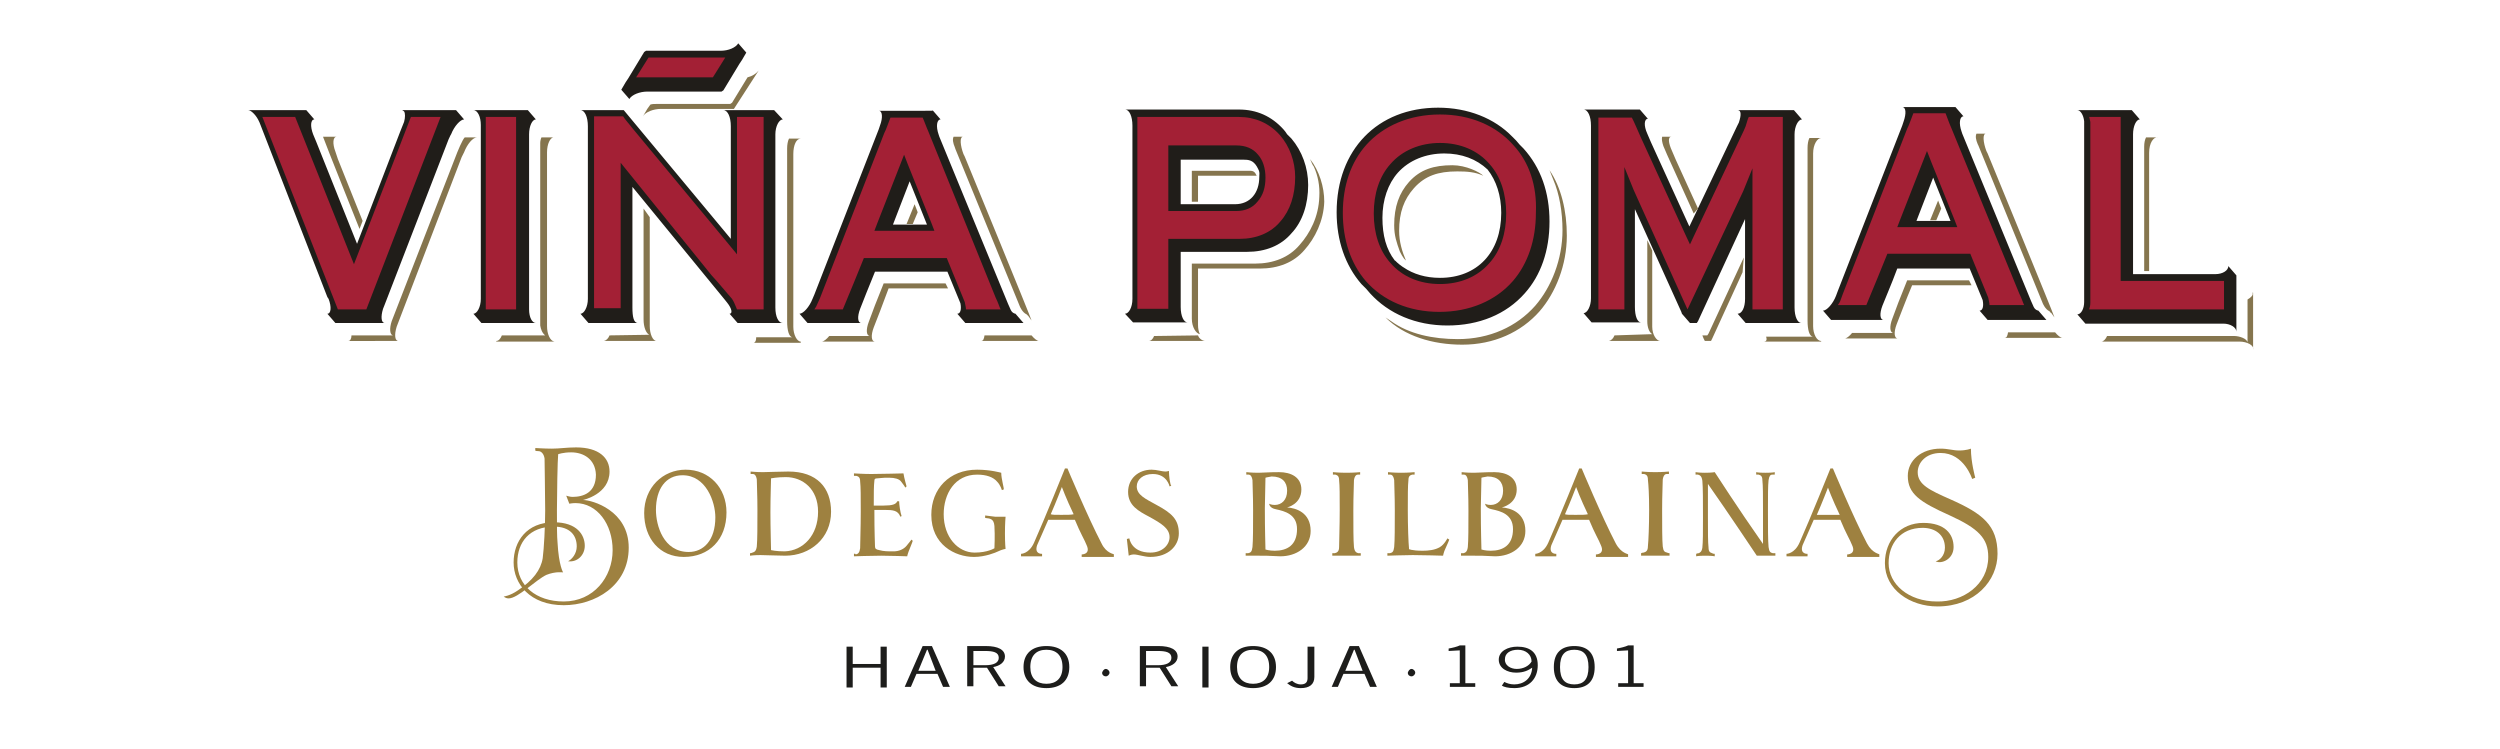 <?xml version="1.0" encoding="utf-8"?>
<!-- Generator: Adobe Illustrator 23.0.1, SVG Export Plug-In . SVG Version: 6.00 Build 0)  -->
<svg version="1.1" id="Capa_1" xmlns="http://www.w3.org/2000/svg" xmlns:xlink="http://www.w3.org/1999/xlink" x="0px" y="0px"
	 viewBox="0 0 404 121" style="enable-background:new 0 0 404 121;" xml:space="preserve">
<style type="text/css">
	.st0{fill:#9E8140;}
	.st1{fill:#201D19;}
	.st2{fill:#A32035;}
	.st3{fill:#85754E;}
	.st4{fill:#1D1D1B;}
</style>
<g>
	<g>
		<path class="st0" d="M92.3,73.1c-1.3,0-2.1,0.3-2.1,0.3c-0.1,0.9-0.2,6.6-0.2,9.1c0,2.5,0,4.2,0.1,5.2c0.2,3.7,0.9,4.8,0.9,4.8
			s-1.2-0.2-2.7,0.4c-1.7,0.8-4.6,3.8-6.1,3.8c-0.5,0-0.8-0.3-0.8-0.3s1-0.1,2.3-1c2.4-1.6,3.7-3.3,4-5.2c0.2-1.5,0.4-5.1,0.4-7.7
			c0-2.5-0.1-7.5-0.1-8.4c-0.1-0.7-0.5-1.2-1-1.2c-0.5,0-0.5-0.1-0.5-0.1v-0.4c0,0,1.5,0.1,2.7,0.1c1.2,0,2.4-0.2,3.9-0.2
			c3.7,0,5.4,1.7,5.4,3.9c0,3.7-4.3,4.6-4.3,4.6c1.5,0,7.4,1.7,7.4,7.7c0,6.2-5.5,9.3-10.5,9.3c-5.5,0-8.1-3.5-8.1-6.9
			c0-3.4,2.1-6.5,6.5-6.5c3.8,0,5,2.1,5,3.8c0,1.5-1.2,2.7-2.7,2.5c0.6-0.3,1.4-1.2,1.4-2.4c0-1.8-1.1-3.2-3.7-3.2
			c-3.9,0-5.9,2.5-5.9,5.8c0,3.7,3,6.3,7.5,6.3c4.8,0,7.9-3.9,7.9-8.3c0-4.2-2.5-7.6-6-7.6c-0.5,0-1,0.1-1,0.1l-0.5-1.3
			c0,0,0.6,0.2,1,0.2c1.8,0,3.8-0.7,3.8-3.6C96.2,74.2,94.3,73.1,92.3,73.1"/>
		<path class="st0" d="M138,89.5v0.4c0,0,2.9-0.1,4.4-0.1c1.5,0,4.2,0.1,4.2,0.1s0.1-0.5,0.4-1.2c0.3-0.7,0.5-1.3,0.5-1.3l-0.2-0.2
			c0,0-0.3,0.4-0.8,1c-0.5,0.6-1.3,0.9-2.1,0.9c-0.9,0-1.6,0-2.3-0.2c-0.5-0.1-0.7-0.2-0.7-0.6c0-0.6-0.1-2-0.1-5.9c0,0,0.4,0,1.6,0
			c1.5,0,2.2,0.1,2.6,1.1l0.2-0.1c-0.2-0.5-0.4-1.9-0.4-2.4L145,81c-0.2,0.5-0.8,0.7-2.2,0.7c-1.2,0-1.6,0-1.6,0c0-1.9,0-3.2,0.1-4
			c0-0.3,0.1-0.4,0.5-0.4c0.3,0,0.8-0.1,1.2-0.1h0.7c0.9,0,1.6,0.2,1.9,0.6c0.2,0.3,0.5,0.6,0.7,1l0.2-0.2c0,0-0.4-1.4-0.5-2.1
			c0,0-4,0.1-5.2,0.1c-1.2,0-2.8-0.1-2.8-0.1v0.4c0,0,0.3,0,0.4,0c0.3,0.1,0.6,0.2,0.6,0.9c0.1,0.9,0.1,2.4,0.1,4.9
			c0,2.5-0.1,5-0.1,5.9c-0.1,0.7-0.3,0.9-0.7,1C138.2,89.4,138,89.5,138,89.5"/>
		<path class="st0" d="M217.7,89.8c1,0,2.2,0,2.2,0v-0.4c0,0-0.2,0-0.4,0c-0.3-0.1-0.6-0.2-0.7-1c-0.1-1-0.1-3.4-0.1-5.9
			c0-2.5,0.1-4,0.1-4.9c0.1-0.7,0.4-0.9,0.6-0.9c0.2,0,0.4,0,0.4,0v-0.4c0,0-1,0.1-2.2,0.1c-1.2,0-2.2-0.1-2.2-0.1v0.4
			c0,0,0.3,0,0.4,0c0.3,0.1,0.6,0.2,0.6,0.9c0.1,0.9,0.1,2.4,0.1,4.9c0,2.5-0.1,5-0.1,5.9c0,0.7-0.3,0.9-0.7,1c-0.2,0-0.4,0-0.4,0
			v0.4C215.5,89.8,216.7,89.8,217.7,89.8"/>
		<path class="st0" d="M267.6,89.8c1,0,2.2,0,2.2,0v-0.4c0,0-0.2,0-0.4-0.1c-0.4-0.1-0.6-0.2-0.7-1c-0.1-1-0.1-3.4-0.1-5.9
			c0-2.5,0.1-4,0.1-4.9c0.1-0.7,0.4-0.9,0.6-0.9c0.1,0,0.4,0,0.4,0v-0.4c0,0-1,0.1-2.2,0.1c-1.2,0-2.2-0.1-2.2-0.1v0.4
			c0,0,0.3,0,0.4,0c0.3,0.1,0.6,0.2,0.6,0.9c0.1,0.9,0.2,2.4,0.2,4.9c0,2.5-0.1,5-0.2,5.9c0,0.7-0.3,0.9-0.7,1
			c-0.2,0-0.4,0.1-0.4,0.1v0.4C265.4,89.8,266.6,89.8,267.6,89.8"/>
		<path class="st0" d="M275.5,76.4c-0.9,0-1.5-0.1-1.5-0.1v0.4c0,0,0.2,0,0.4,0c0.3,0.1,0.6,0.2,0.7,1c0.1,1,0.1,3.4,0.1,5.9
			c0,2.5,0,4-0.1,4.9c-0.1,0.7-0.4,0.8-0.6,0.9c-0.2,0-0.4,0.1-0.4,0.1v0.4c0,0,0.3-0.1,1.5-0.1c1.2,0,1.5,0.1,1.5,0.1v-0.4
			c0,0-0.3,0-0.4-0.1c-0.3-0.1-0.6-0.2-0.6-0.9c-0.1-0.9-0.1-2.4-0.1-4.9c0-2.3,0-5.4,0-5.4c3.1,4.4,7.9,11.6,7.9,11.6s0.5,0,1.5,0
			c1,0,1.5,0,1.5,0v-0.4c0,0-0.2,0-0.4,0c-0.4-0.1-0.6-0.2-0.7-1c-0.1-1-0.1-3.4-0.1-5.9c0-2.5,0-4,0.1-4.9c0.1-0.7,0.3-0.9,0.6-0.9
			c0.2,0,0.4,0,0.4,0v-0.4c0,0-0.3,0.1-1.5,0.1c-1.2,0-1.5-0.1-1.5-0.1v0.4c0,0,0.2,0,0.4,0c0.3,0.1,0.6,0.2,0.6,0.9
			c0.1,0.9,0.1,2.4,0.1,4.9c0,2.3,0,5.4,0,5.4c-4-5.7-7.8-11.6-7.8-11.6S276.6,76.4,275.5,76.4"/>
		<path class="st0" d="M204.5,77.2c0,0.7-0.1,4.9-0.1,4.9c0,3.9,0.1,6.1,0.1,6.7c0,0,0.6,0.2,1.5,0.2c2,0,3.6-0.9,3.6-3.5
			c0-2.4-2-2.9-3.4-3.2c-1.1-0.2-1.1-0.9-1.1-0.9s0.3,0.2,0.9,0.2c1.1,0,2-0.8,2-2.3c0-1.4-0.8-2.3-2.5-2.3
			C204.8,77.1,204.5,77.2,204.5,77.2 M203.4,89.8c-1,0-2.1,0-2.1,0v-0.4c0,0,0.2,0,0.4,0c0.4-0.1,0.6-0.2,0.7-1
			c0.1-1,0.1-3.4,0.1-5.9c0-2.5-0.1-4-0.1-4.9c-0.1-0.7-0.4-0.9-0.6-0.9c-0.1,0-0.4,0-0.4,0v-0.4c0,0,0.8,0.1,2,0.1
			c0.8,0,1.5-0.1,3.3-0.1c1.9,0,3.6,0.8,3.6,2.8c0,2.4-2.3,2.9-2.3,2.9c1.4,0.1,3.8,0.8,3.8,3.8c0,2.6-2.3,4.1-4.9,4.1
			C205.1,89.8,204.3,89.8,203.4,89.8"/>
		<path class="st0" d="M132.2,82.7c0-3.7-2.5-5.6-5.2-5.6c-1.4,0-2.4,0.2-2.4,0.2c0,0.7-0.1,3-0.1,5.5c0,2.5,0.1,5.5,0.1,6.1
			c0,0,0.8,0.2,2.2,0.2C129.8,89,132.2,86.5,132.2,82.7 M122.9,89.7c-1,0-1.7,0.1-1.7,0.1v-0.4c0,0,0.2,0,0.4-0.1
			c0.3-0.1,0.6-0.2,0.7-1c0.1-1,0.1-3.4,0.1-5.9c0-2.5-0.1-4-0.1-4.9c-0.1-0.7-0.4-0.9-0.6-0.9c-0.2,0-0.4,0-0.4,0v-0.4
			c0,0,0.9,0.1,2,0.1c0.6,0,3-0.1,4.1-0.1c4.6,0,6.9,2.6,6.9,6.5c0,4.3-3.4,7.1-7.4,7.1C125.6,89.8,123.8,89.7,122.9,89.7"/>
		<path class="st0" d="M161.8,76.4c0,0-1.7-0.5-3.9-0.5c-4.5,0-7.4,3.1-7.4,7.3c0,4.8,3.8,6.8,6.9,6.8c1.8,0,3.5-0.7,3.9-0.9
			c0.6-0.3,1.2-0.4,1.2-0.4s-0.1-0.8-0.1-2.5c0-1.7,0.1-2.7,0.1-2.7s-0.7,0-1.7,0c-0.9-0.1-1.6-0.2-1.6-0.2l0,0.4
			c0.8,0.1,1.4,0.1,1.5,1.3c0.1,1.6,0,3.6,0,3.6s-1.1,0.7-3.2,0.7c-2.7,0-5-2.5-5-6.2c0-3.3,1.8-6.4,5.4-6.4c1.5,0,2.6,0.4,3.2,1.1
			c0.6,0.6,0.8,1.4,0.8,1.4l0.3-0.1C162.3,79,161.8,77.4,161.8,76.4"/>
		<path class="st0" d="M295.3,83.2c-1.1,0-1.4,0-1.7,0c0.8-1.8,1.8-4.4,1.8-4.4s0.7,1.9,1.9,4.4C296.9,83.2,296.3,83.2,295.3,83.2
			 M301.7,87.8c-2.2-4.2-5.5-12.1-5.5-12.1h-0.4c0,0-3.3,8.2-5,12c-0.8,1.8-2.1,1.8-2.1,1.8v0.4h3.4v-0.4c0,0-1.3,0.1-0.8-1.4
			c0.2-0.5,1-2.2,1.8-4.1c0.3,0,0.8,0,2,0c1.2,0,2,0,2.3,0c0.9,2.2,1.6,3.3,1.9,4.1c0.7,1.5-0.8,1.5-0.8,1.5v0.4h5.2v-0.4
			C303.8,89.5,302.6,89.5,301.7,87.8"/>
		<path class="st0" d="M254.6,83.2c-1.1,0-1.4,0-1.7-0.1c0.8-1.8,1.8-4.4,1.8-4.4s0.7,1.9,1.9,4.4C256.2,83.2,255.7,83.2,254.6,83.2
			 M261.1,87.8c-2.2-4.2-5.5-12.1-5.5-12.1h-0.4c0,0-3.3,8.2-5,12c-0.8,1.8-2.1,1.8-2.1,1.8v0.4h3.4v-0.4c0,0-1.3,0.1-0.8-1.4
			c0.2-0.5,1-2.2,1.8-4.1c0.3,0,0.8,0,2,0c1.2,0,2,0,2.3,0c0.9,2.2,1.6,3.3,1.9,4.1c0.7,1.5-0.8,1.5-0.8,1.5v0.4h5.2v-0.4
			C263.2,89.5,262,89.5,261.1,87.8"/>
		<path class="st0" d="M171.5,83.2c-1.1,0-1.4,0-1.7-0.1c0.8-1.8,1.8-4.4,1.8-4.4s0.7,1.9,1.9,4.4C173.1,83.2,172.5,83.2,171.5,83.2
			 M178,87.8c-2.2-4.2-5.5-12.1-5.5-12.1h-0.4c0,0-3.3,8.2-5,12c-0.8,1.8-2.1,1.8-2.1,1.8v0.4h3.4v-0.4c0,0-1.3,0.1-0.8-1.4
			c0.2-0.5,1-2.2,1.8-4.1c0.3,0,0.8,0,2,0c1.2,0,2,0,2.3,0c0.9,2.2,1.6,3.3,1.9,4.1c0.7,1.5-0.8,1.5-0.8,1.5v0.4h5.2v-0.4
			C180.1,89.5,178.8,89.5,178,87.8"/>
		<path class="st0" d="M188.9,76.1c0,0-0.3,0.1-0.6,0.1c-0.5,0-1.4-0.3-2.2-0.3c-2.1,0-3.8,1.4-3.8,3.6c0,2.2,1.7,3.1,3.4,4
			c2,1.1,3.3,1.9,3.3,3.3c0,1.2-1.1,2.5-3.1,2.5c-3.1,0-3.4-2.3-3.4-2.3l-0.4,0.1c0.1,1,0.3,2.7,0.3,2.7s0.4-0.2,0.8-0.2
			c0.7,0,1.7,0.4,2.7,0.4c2.9,0,4.6-1.8,4.6-3.8c0-2.3-1.2-3.3-3.6-4.6c-1.8-1-3.2-1.6-3.2-3c0-1.1,1-2,2.6-2c2.3,0,2.7,2,2.7,2
			l0.3-0.1C189.1,78.5,188.9,76.9,188.9,76.1"/>
		<path class="st0" d="M106,82.4c0,2.5,1.2,6.8,5.3,6.8c2.4,0,4.3-1.9,4.3-5.6c0-2.5-1.5-6.8-5.3-6.8C107.6,76.8,106,79,106,82.4
			 M104.1,82.9c0-4.1,3-7,6.7-7c3.8,0,6.6,2.9,6.6,6.9c0,4.4-2.8,7.2-6.9,7.2C106.6,90,104.1,87,104.1,82.9"/>
		<path class="st0" d="M229.9,89c0.9,0,2-0.1,2.8-0.6c0.7-0.4,1.2-1.4,1.2-1.4l0.3,0.2c0,0-0.3,0.8-0.6,1.4
			c-0.3,0.6-0.4,1.2-0.4,1.2s-3.4-0.1-4.9-0.1c-1.1,0-4.1,0.1-4.1,0.1v-0.4c0,0,0.2,0,0.4,0c0.4-0.1,0.6-0.2,0.7-1
			c0.1-1,0.1-3.4,0.1-5.9c0-2.5-0.1-4-0.1-4.9c-0.1-0.7-0.4-0.9-0.6-0.9c-0.2,0-0.4,0-0.4,0v-0.4c0,0,1,0.1,2.1,0.1
			c1.2,0,2.2-0.1,2.2-0.1v0.4c0,0-0.3,0-0.4,0c-0.3,0.1-0.6,0.2-0.6,0.9c-0.1,0.9-0.1,2.4-0.1,4.9c0,2.5,0.1,5.2,0.2,6.2
			C227.5,88.7,228.1,89,229.9,89"/>
		<path class="st0" d="M321.3,90c0-3-1.6-4.6-6.2-6.7c-4.9-2.2-6.8-3.5-6.8-6.4c0-2.5,2.2-4.4,5.3-4.4c1.2,0,2,0.3,3,0.3
			c1.2,0,1.9-0.3,1.9-0.3c0,2.2,0.7,4.7,0.7,4.7l-0.5,0.2c0,0-1.3-4.2-5.1-4.2c-2.4,0-3.7,1.6-3.7,3.1c0,2,1.9,2.9,5.3,4.4
			c5.2,2.3,7.6,4.2,7.6,8.8c0,4.3-3.6,8.5-9.7,8.5c-4.4,0-8.5-2.7-8.5-7c0-3.7,2.5-6.5,6.2-6.5c3.5,0,4.9,1.8,4.9,3.9
			c0,2-2,2.8-2.9,2.3c0.6-0.1,1.5-0.9,1.5-2.2c0-2.1-1.6-3.2-3.6-3.2c-3.6,0-5.5,2.6-5.5,5.7c0,3.4,3.2,6.2,7.8,6.2
			C317.2,97.3,321.3,94.5,321.3,90"/>
		<path class="st0" d="M239.4,77.2c0,0.7-0.1,4.9-0.1,4.9c0,3.9,0.1,6.1,0.1,6.7c0,0,0.6,0.2,1.5,0.2c2,0,3.6-0.9,3.6-3.5
			c0-2.4-2-2.9-3.4-3.2c-1.1-0.2-1.1-0.9-1.1-0.9s0.3,0.2,0.9,0.2c1.1,0,2-0.8,2-2.3c0-1.4-0.8-2.3-2.5-2.3
			C239.7,77.1,239.4,77.2,239.4,77.2 M238.2,89.8c-1,0-2.1,0-2.1,0v-0.4c0,0,0.2,0,0.4,0c0.3-0.1,0.6-0.2,0.7-1
			c0.1-1,0.1-3.4,0.1-5.9c0-2.5-0.1-4-0.1-4.9c-0.1-0.7-0.4-0.9-0.6-0.9c-0.2,0-0.4,0-0.4,0v-0.4c0,0,0.8,0.1,2,0.1
			c0.8,0,1.5-0.1,3.3-0.1c1.9,0,3.6,0.8,3.6,2.8c0,2.4-2.4,2.9-2.4,2.9c1.4,0.1,3.8,0.8,3.8,3.8c0,2.6-2.3,4.1-4.9,4.1
			C239.9,89.8,239.1,89.8,238.2,89.8"/>
		<path class="st1" d="M361.4,44.5v7.8v1.3c0-0.7-1-1.3-2.1-1.3H359h-20.3h-0.5H337l-1.3-1.5c0.6,0,1.1-0.9,1.1-2v-0.5V20.4l0-0.8
			c-0.1-1-0.6-1.8-1.1-1.8h8.8l1.3,1.5c-0.6,0-1.1,1.1-1.1,2.4l0,22.6h13l0.3,0c1.2,0,2.1-0.6,2.1-1.3L361.4,44.5z M316,17.3
			l1.3,1.5c-0.6,0-0.8,1.1-0.3,2.5l0.1,0.3l11.1,27l0.4,0.9c0,0,0.2,0.6,0.8,0.7l1.3,1.5h-7.9l-0.4,0l-1.2,0l-1.3-1.5
			c0.5,0,0.7-0.7,0.5-1.7l-2.1-5.1h-11.7c-1,2.7-1.9,4.7-2.4,6c-0.5,1.3-0.4,2.3,0.2,2.3h-1.2H303h-5.1h-0.8h-1.2l-1.3-1.5
			c0.6,0,1.6-1.1,2.1-2.4L297,47l10.4-26.7l0.2-0.6c0.5-1.4,0.4-2.4-0.2-2.4H316z M309.7,35.7h5.5l-2.8-7L309.7,35.7z M150.7,17.8
			l1.3,1.5c-0.6,0-0.8,1.1-0.3,2.5l0.1,0.3l11.1,27l0.4,0.9c0,0,0.2,0.6,0.8,0.7l1.3,1.5h-7.9h-0.4H156l-1.3-1.5
			c0.5,0,0.7-0.7,0.5-1.7l-2.1-5.1h-11.7c-1.1,2.7-1.9,4.7-2.4,6c-0.5,1.3-0.4,2.3,0.2,2.3h-1.2h-0.4h-5.1h-0.8h-1.2l-1.3-1.5
			c0.6,0,1.6-1.1,2.1-2.4l0.3-0.7l10.4-26.7l0.2-0.6c0.5-1.3,0.4-2.4-0.2-2.4H150.7z M144.3,36.3h5.5l-2.8-7L144.3,36.3z
			 M226.1,42.7c0.5,0.4,0.7,0.5,0.7,0.5c1.6,1.1,3.6,1.7,5.9,1.7c6,0,9.9-4.1,9.9-10.5c0-2.8-0.8-5.2-2.2-7c-1.8-1.7-4.2-2.6-7-2.6
			c-3,0-5.7,1.1-7.5,3.1c-1.6,1.8-2.5,4.4-2.5,7.3c0,2.8,0.6,5.1,2,6.9C225.5,42.1,225.6,42.3,226.1,42.7 M250.4,35.8
			c0,4.7-1.4,8.7-4,11.6c-3,3.4-7.4,5.2-12.5,5.2c-5.1,0-9.5-1.9-12.5-5.2c-0.2-0.2-0.4-0.5-0.6-0.7l-0.3-0.3l-0.5-0.5
			c-2.6-3-4-7-4-11.6c0-10.1,6.6-16.9,16.4-16.9c4.8,0,9.1,1.7,12,4.7c0.2,0.2,0.4,0.4,0.6,0.6c0.2,0.2,0.4,0.5,0.6,0.7
			c0.2,0.2,0.4,0.4,0.6,0.6C249,27.1,250.4,31.1,250.4,35.8 M289.9,17.8l1.3,1.5c-0.6,0-1.2,1.1-1.2,2.4l0,28c0,1.5,0.5,2.5,1.1,2.5
			h-1.2h-0.6h-5.4h-0.6h-1.2l-1.3-1.5c0.7,0,1.2-1,1.2-2.4V35.4l-7.6,16.5l-0.2,0.3h-0.3h-0.5h-0.3l-1.3-1.5l-0.1-0.3l-7.5-16.6
			v15.8c0,1.5,0.4,2.5,1,2.5h-1h-0.6h-4.7h-0.5h-1.2l-1.3-1.5c0.6,0,1.2-1.1,1.2-2.4l0-27.9c0-1.5-0.5-2.6-1.2-2.6h1.2h6.8h1.1
			l1.3,1.5c-0.6,0-0.7,1.1-0.1,2.4l0.6,1.4l6.2,13.6l7.7-16.2l0.3-0.6c0.4-1.2,0.4-2-0.2-2h7.8H289.9z M42.1,20.2
			c-0.1-0.3-0.2-0.5-0.4-0.9c-0.5-0.9-1.2-1.5-1.6-1.5h9.4l1.3,1.5c-0.6,0-0.7,1.1-0.2,2.4l0.5,1.2l6.6,16.5l7-18.2l0.6-1.5
			c0.2-0.7,0.2-1.4,0-1.7l-0.3-0.2l8.7,0l1.3,1.5c-0.6,0-1.6,1.1-2.1,2.4c0,0-0.1,0.1-0.4,0.8L62.1,49.4l-0.2,0.5
			c-0.4,1.3-0.3,2.3,0.3,2.3H61h-0.4h-4.9h-0.4h-1.1l-1.3-1.5c0.6,0,0.7-1.1,0.2-2.4L52.9,48L42.1,20.2z M100.4,14.5l0.7-1.2
			l0.4-0.6l2.6-4.3l0.3-0.2h11.8l0.3,0c1.2,0,2.4-0.5,2.8-1.2l1.3,1.5l-0.7,1.2l-0.4,0.6l-2.6,4.3l-0.3,0.2l-12,0
			c-1.2,0-2.5,0.5-2.9,1.2L100.4,14.5z M125.4,52.2h-6.2l-1.3-1.5c0.5,0,0.4-0.8-0.4-1.8l-0.4-0.5l-14.9-18.2v19.5
			c0,1.5,0.2,2.5,0.9,2.5h-8l-1.3-1.5c0.6,0,1.2-1.1,1.2-2.4l0-27.9c0-1.5-0.5-2.6-1.2-2.6l7,0l17.3,20.8V20.4
			c0-1.5-0.5-2.6-1.2-2.6h8.2l1.4,1.5c-0.6,0-1.2,1.1-1.2,2.4l0,28c0,1.5,0.5,2.5,1.2,2.5H125.4z M85.3,17.8l1.3,1.5
			c-0.6,0-1.1,1.1-1.1,2.4l0,27.9l0,0.4c0,1.3,0.5,2.2,1.1,2.2l-8.8,0l-1.3-1.5c0.6,0,1.2-1.1,1.2-2.4c0,0,0-1.5,0-28.1
			c0-1.3-0.5-2.4-1.2-2.4H85.3z M181.8,50.7c0.6,0,1.2-1,1.2-2.4l0-28c0-1.5-0.5-2.6-1.2-2.6l18.4,0c2.9,0,5.3,1.1,7.2,3.2
			c0.2,0.2,0.4,0.5,0.6,0.8c0.2,0.2,0.5,0.5,0.7,0.7c1.7,2,2.7,4.7,2.7,7.5c0,3.1-0.9,5.9-2.7,7.8c-1.7,2-4.2,3-7.2,3h-10.7v8.9
			c0,1.5,0.5,2.5,1.1,2.5h-1.2h-0.5h-5.4h-0.6h-1.1L181.8,50.7z M203.1,26.9c-0.6-1-1.3-1.1-2.2-1.1h-10.1v7.2h8.8
			c2.4,0,3.9-1.8,3.9-4.4C203.6,27.6,203.4,27.5,203.1,26.9"/>
		<path class="st2" d="M71.2,18.9l-4.8,0l-9.2,23.8l-9.5-23.8h-5.3L54.6,50h4.6L71.2,18.9z M188.8,50v-1.6v-8.9v-0.9h0.8h10.7
			c2.8,0,5.1-1,6.6-2.8c1.6-1.8,2.4-4.3,2.4-7.2c0-2.5-0.9-5-2.5-6.8c-1.7-1.9-4-2.9-6.6-2.9h-16.4l0,1.6v27.8l0,1.6H188.8z
			 M188.8,33.1v-8.7v-0.9h0.8h10.2c1.5,0,2.7,0.5,3.5,1.5c0.8,0.9,1.2,2.2,1.2,3.7c0,1.6-0.4,2.9-1.3,3.9c-0.8,1-2,1.5-3.4,1.5
			h-10.2h-0.8V33.1z M288.1,20.5v-1.6h-5.5c-0.2,0.4-0.3,0.9-0.5,1.5l-0.3,0.7l-8,16.9l-0.7,1.5l-0.7-1.5l-7.2-15.7
			c-0.5-1.1-1.2-2.8-1.5-3.3h-5.4l0,1.6v27.8l0,1.6h4.2l0-1.6V27l1.5,3.7l8.7,19.3l9-19.1l1.5-3.7v21.2l0,1.6h4.9v-1.6V20.5z
			 M337.8,19.7v0.9v27.8v0.5c0,0.5-0.1,0.8-0.2,1.1h20.2l0.3,0l1.3,0v-4.6l-1.6,0h-14.3h-0.8v-0.9v-24l0-1.6h-5.1
			C337.7,19.1,337.7,19.4,337.8,19.7L337.8,19.7z M78.5,18.9h4.9V50h-4.9V18.9z M117.2,9.3h-12.4l-2,3.2h12.4L117.2,9.3z M119.4,50
			h4l0-1.6V20.5l0-1.6h-4.3l0,1.6v18.3v2.3l-1.4-1.7l-15.6-18.8c-0.2-0.3-1.2-1.4-1.4-1.8h-4.7l0,1.6v27.8l0,1.6h4.3l0-1.6V28.8
			l0-2.5l14.7,18.2l0.9,1l2.4,2.8c0.4,0.6,0.6,1.3,0.8,1.7H119.4z M150,21.2c-0.2-0.4-0.7-1.8-0.9-2.2h-5.2c-0.2,0.5-0.8,2.2-1,2.5
			l-10.4,26.7l-0.5,1.1c-0.1,0.3-0.3,0.5-0.4,0.7h4.6l0.7-1.7c0.6-1.4,1.4-3.4,2.5-6.1l0.2-0.5h0.5h12.4h0.5l0.2,0.5l2.7,6.6
			c0.1,0.5,0.2,0.9,0.2,1.2h5.6c-0.2-0.4-0.4-1.1-0.8-1.9L150,21.2z M149.8,37.3h-7.3h-1.2l0.5-1.3l3.6-9.2l0.7-1.8l0.7,1.8l3.7,9.2
			l0.5,1.3H149.8z M315.3,20.6c-0.2-0.4-0.7-1.8-0.9-2.3h-5.2c-0.2,0.5-0.8,2.2-1,2.5l-10.4,26.7l-0.4,1.1c-0.1,0.3-0.3,0.5-0.4,0.7
			h4.6l0.7-1.7c0.6-1.4,1.4-3.4,2.5-6.1l0.2-0.5h12.9h0.5l0.2,0.5l2.7,6.6c0.1,0.5,0.2,0.9,0.2,1.2h5.6c-0.2-0.4-0.4-1.1-0.8-1.9
			L315.3,20.6z M315.2,36.7h-7.3h-1.3l0.5-1.3l3.6-9.2l0.7-1.8l0.7,1.8l3.7,9.2l0.5,1.3H315.2z M244.6,23.5c-2.8-3.2-7-5-11.9-5
			c-4.9,0-9.1,1.8-11.9,4.9c-2.5,2.8-3.8,6.6-3.8,11c0,4.4,1.3,8.2,3.7,11c2.8,3.2,7,5,11.9,5c4.9,0,9.1-1.8,11.9-5
			c2.4-2.8,3.7-6.6,3.7-11C248.4,30,247.1,26.2,244.6,23.5 M240.7,42.5c-1.9,2.2-4.7,3.4-8,3.4c-3.3,0-6.1-1.2-8-3.4
			c-1.8-2-2.7-4.8-2.7-8c0-3.2,0.9-6,2.7-8c1.9-2.2,4.8-3.4,8-3.4c3.3,0,6.1,1.2,8,3.4c1.8,2,2.7,4.8,2.7,8
			C243.4,37.7,242.5,40.5,240.7,42.5"/>
		<path class="st3" d="M64.4,55.1c-0.6,0-0.7-1-0.3-2.3l10.5-27.4l0.4-0.8c0.5-1.3,1.4-2.4,2.1-2.4l-2,0c-0.4,0.4-1.2,2.4-1.2,2.4
			L63.3,51.9c-0.4,1.2-0.3,2.2,0.2,2.3h-6.7c0,0.5-0.2,0.9-0.5,0.9H64.4z M364,47.3c0.2,0.4-0.3,0.8-0.8,1.1l0,5.2l0,0.6l0,1.2
			c0-0.7-1.4-1.1-2.1-1.1h-0.3h-20.3c-0.2,0.5-0.6,0.9-0.9,0.9l1.2,0h21.1c1.2,0,2.4,0.6,2.2,1.3V47.3z M80.2,55.1
			c0.4,0,0.7-0.4,0.9-0.9h7c-0.5-0.4-0.7-1-0.8-1.6V23.1c0-0.3,0.1-0.7,0.2-0.9h2c-0.6,0-1.1,1.1-1.1,2.4v28.1
			c0,1.3,0.5,2.4,1.2,2.5H80.2z M120.8,12.5l-2.5,4.1l-0.3,0.2l-12,0c-0.3,0-0.6,0-0.9,0.1l-0.5,0.7l-0.7,1.2
			c0.4-0.7,1.7-1.2,2.9-1.2l11.8,0l4-6.2C122.2,11.9,121.6,12.3,120.8,12.5 M129.4,55.2c-0.6,0-1.2-1.1-1.2-2.4l0-27.9
			c0-1.5,0.5-2.5,1.2-2.5l-1.9,0c-0.2,0.4-0.3,1-0.3,1.6l0,27.9c0,1.5,0.3,2.6,0.9,2.6l-5.9,0c0,0.5-0.1,0.8-0.4,0.9H129.4z
			 M294.3,55.1c-0.7,0-1.3-1.1-1.3-2.4l0-27.9c0-1.5,0.7-2.5,1.3-2.5l-1.9,0c-0.2,0.4-0.3,1-0.3,1.6l0,27.9c0,1.5,0.3,2.6,0.9,2.6
			l-7.6,0c0.2,0.6,0,0.8-0.4,0.8H294.3z M105,52.7V35.1l-1-1.4v17.9c0,1.3,0.4,2.2,0.9,2.5l-6.4,0.1c-0.2,0.5-0.5,0.8-0.9,0.9h8.5
			C105.5,55.1,105,54,105,52.7 M186.5,54.3c-0.2,0.5-0.5,0.8-0.9,0.8h9.2c-0.4,0-1-0.3-1.2-0.9L186.5,54.3z M211.7,25.7
			c0.2,0.4,0.4,1,0.6,1.2c0.7,1.5,1,3.2,0.9,4.9c-0.1,3.2-1.5,5.9-3.2,7.8c-1.7,2-4.2,3-7.2,3h-10.2v8.9c0,1.4,0.7,2.4,1.3,2.5
			c-0.2-0.4-0.3-0.9-0.3-1.5l0-1v-8.1h10c3,0,5.5-1,7.2-3c1.7-1.9,3.1-4.7,3.2-7.8C214,30.2,213.2,27.6,211.7,25.7 M250.4,27.5
			l0.6,1.5c1,2.3,1.5,5.3,1.5,8.2c0,4.7-1.8,9.2-4.4,12.2c-3,3.4-7.4,5.4-12.5,5.4c-4,0-7.9-0.8-10.8-2.9l-0.9-0.6
			c3,3,7.6,4.4,12.4,4.4c5.1,0,9.5-2,12.5-5.4c2.6-3,4.4-7.5,4.4-12.2C253.2,34.1,252.3,30.3,250.4,27.5 M268.3,55.1
			c-0.6,0-1.3-1-1.3-2.3v-0.3v-12l-0.8-1.7v12.8l0,0.3c0,1,0.3,1.8,0.8,2.1l-6.1,0.2c-0.2,0.5-0.5,0.8-0.9,0.9H268.3z M281.8,41.6
			l-5.7,12.3l-0.2,0.3h-0.8l0.2,0.5l0.2,0.4h1l0.2-0.4l4.9-10.7L281.8,41.6z M274.4,33.7l-3.6-7.9l-0.6-1.4
			c-0.6-1.3-0.7-2.3-0.1-2.3h-1.5c-0.1,0.4,0,0.9,0.2,1.5l0.6,1.4l4.3,9.5L274.4,33.7z M347.3,43.8V24.7c0-1.6,0.7-2.6,1.4-2.5h-1.9
			c-0.2,0.4-0.3,0.9-0.3,1.5l0,20.1H347.3z M58.6,35.7l-4-10l-0.4-1.2c-0.5-1.3-0.4-2.4,0.2-2.4l-2.2,0C52.5,23,58.1,37,58.1,37
			L58.6,35.7z M158.5,55.1c0.4,0,0.5-0.3,0.6-0.9l7.6,0c0.4,0.5,0.9,0.9,1.2,0.9H158.5z M154.4,24.1l10.4,25.4c0,0,0.4,1,1.1,1.3
			c0,0,0.3,0.3,0.3,0.3l0.5,0.7c0.1,0-10.8-26.5-10.8-26.5l-0.2-0.4c-0.5-1.3-0.7-2.9,0-2.8h-1.6c-0.2,0.4-0.1,1,0.2,1.7L154.4,24.1
			z M143.6,46.6h9.6l-0.4-0.8l-10,0c-1.1,2.7-1.9,4.8-2.4,6.2c-0.5,1.3-0.4,2.3,0.2,2.3H134c-0.4,0.5-0.9,0.9-1.2,0.9h8.6
			c-0.6,0-0.7-1-0.2-2.3C141.8,51.4,142.6,49.3,143.6,46.6 M146.5,36.2h1l0.8-1.9l-0.5-1.3L146.5,36.2z M323.9,54.6
			c0.4,0,0.5-0.3,0.6-0.9l7.6,0c0.4,0.5,0.9,0.9,1.2,0.9H323.9z M319.7,23.5L330.1,49c0,0,0.4,1,1.1,1.3c0,0,0.2,0.3,0.3,0.3
			l0.5,0.7c0.1,0-10.8-26.5-10.8-26.5l-0.2-0.4c-0.5-1.3-0.7-2.9,0-2.8h-1.6c-0.2,0.4-0.1,1,0.2,1.7L319.7,23.5z M309,46.1h9.6
			l-0.4-0.8l-10,0c-1.1,2.7-1.9,4.8-2.4,6.2c-0.5,1.3-0.4,2.3,0.2,2.3h-6.7c-0.4,0.5-0.9,0.9-1.2,0.9h8.6c-0.6,0-0.7-1-0.2-2.3
			C307.1,50.9,307.9,48.7,309,46.1 M311.9,35.6h1l0.8-1.9l-0.5-1.3L311.9,35.6z M202.1,27.6h-9.5v5l1,0v-4.2h9.5
			C203,28.4,202.9,27.6,202.1,27.6 M234.7,26.7c-3,0-5.2,0.7-7,2.7c-1.6,1.8-2.4,4-2.4,7c0,1.7,0.4,2.8,0.9,4.2
			c0.1,0.2,0.5,1.1,1,1.5c-0.6-1.4-1.1-3-1.1-4.8c0-3,0.8-5.1,2.4-6.9c1.8-2,3.9-2.7,7-2.7c1.6,0,2.9,0.1,4.2,0.7
			C239.1,27.8,236.9,26.7,234.7,26.7"/>
		<polygon class="st4" points="143.3,104.5 143.3,111.1 142.3,111.1 142.3,107.9 137.8,107.9 137.8,111.1 136.8,111.1 136.8,104.5 
			137.8,104.5 137.8,107.3 142.3,107.3 142.3,104.5 		"/>
		<path class="st4" d="M146.2,111l2.9-6.6h1.5l2.9,6.6h-1.1l-0.9-2.1h-3.4l-0.9,2.1H146.2z M148.4,108.4h2.8l-1.3-3.4h-0.1
			L148.4,108.4z"/>
		<path class="st4" d="M156.3,111v-6.6h3c2,0,3.1,0.6,3.1,1.7c0,0.9-0.8,1.5-1.9,1.7l2,3.1h-1.1l-1.9-3h-2.2v3H156.3z M157.3,107.5
			h1.9c1.4,0,2.2-0.4,2.2-1.2c0-0.9-0.9-1.1-2.2-1.1h-1.9V107.5z"/>
		<path class="st4" d="M169.1,104.4c2.3,0,3.7,1.2,3.7,3.4c0,2.2-1.4,3.4-3.7,3.4c-2.3,0-3.7-1.2-3.7-3.4
			C165.4,105.6,166.8,104.4,169.1,104.4 M169.1,110.5c1.6,0,2.6-0.9,2.6-2.7c0-1.9-1-2.8-2.6-2.8c-1.6,0-2.6,0.9-2.6,2.8
			C166.5,109.6,167.5,110.5,169.1,110.5"/>
		<path class="st4" d="M178.7,108.1c0.3,0,0.6,0.3,0.6,0.6c0,0.3-0.3,0.6-0.6,0.6c-0.3,0-0.6-0.2-0.6-0.6
			C178.2,108.4,178.4,108.1,178.7,108.1"/>
		<path class="st4" d="M184.2,111v-6.6h3c2,0,3.1,0.6,3.1,1.7c0,0.9-0.8,1.5-1.9,1.7l2,3.1h-1.1l-1.9-3h-2.2v3H184.2z M185.2,107.5
			h1.9c1.4,0,2.2-0.4,2.2-1.2c0-0.9-0.9-1.1-2.2-1.1h-1.9V107.5z"/>
		<rect x="194.3" y="104.5" class="st4" width="1" height="6.6"/>
		<path class="st4" d="M202.5,104.4c2.3,0,3.7,1.2,3.7,3.4c0,2.2-1.4,3.4-3.7,3.4c-2.3,0-3.7-1.2-3.7-3.4
			C198.8,105.6,200.2,104.4,202.5,104.4 M202.5,110.5c1.6,0,2.6-0.9,2.6-2.7c0-1.9-1-2.8-2.6-2.8c-1.6,0-2.6,0.9-2.6,2.8
			C199.9,109.6,200.9,110.5,202.5,110.5"/>
		<path class="st4" d="M212.4,104.5v4.9c0,1.2-0.8,1.8-2.2,1.8c-1.1,0-1.7-0.4-2.2-0.8l0.8-0.4c0.3,0.3,0.8,0.6,1.4,0.6
			c0.6,0,1.1-0.2,1.1-1v-5.1H212.4z"/>
		<path class="st4" d="M215.2,111l2.9-6.6h1.5l2.9,6.6h-1.1l-0.9-2.1h-3.4l-0.9,2.1H215.2z M217.4,108.4h2.8l-1.3-3.4h-0.1
			L217.4,108.4z"/>
		<path class="st4" d="M228.1,108.1c0.3,0,0.6,0.3,0.6,0.6c0,0.3-0.3,0.6-0.6,0.6c-0.3,0-0.6-0.2-0.6-0.6
			C227.6,108.4,227.8,108.1,228.1,108.1"/>
		<path class="st4" d="M234.3,111v-0.6h1.6v-5.3l-1.8,0.1v-0.4c0.6-0.1,1.4-0.3,1.8-0.5h0.9v6.1h1.6v0.6H234.3z"/>
		<path class="st4" d="M243.1,110.2c0.4,0.2,0.9,0.4,1.6,0.4c1.5,0,2.8-0.9,2.9-2.7c-0.6,0.4-1.3,0.8-2.6,0.8
			c-1.4,0-2.8-0.7-2.8-2.1c0-1.4,1.5-2.1,3-2.1c1.9,0,3.3,0.8,3.3,3c0,2.1-1.3,3.7-3.8,3.7c-1,0-1.7-0.2-2-0.4L243.1,110.2z
			 M245.1,108.1c1.1,0,2-0.5,2.4-1.2c0-1.1-0.9-1.9-2.2-1.9c-1.3,0-2.1,0.6-2.1,1.5C243.1,107.5,244.1,108.1,245.1,108.1"/>
		<path class="st4" d="M254.4,104.4c2,0,3.3,1,3.3,3.4c0,2.4-1.3,3.4-3.3,3.4c-2,0-3.3-1-3.3-3.4
			C251.1,105.4,252.4,104.4,254.4,104.4 M254.4,110.6c1.5,0,2.3-0.8,2.3-2.8c0-2-0.8-2.8-2.3-2.8c-1.5,0-2.3,0.8-2.3,2.8
			C252.1,109.8,252.9,110.6,254.4,110.6"/>
		<path class="st4" d="M261.5,111v-0.6h1.6v-5.3l-1.8,0.1v-0.4c0.6-0.1,1.4-0.3,1.8-0.5h0.9v6.1h1.6v0.6H261.5z"/>
	</g>
</g>
</svg>
